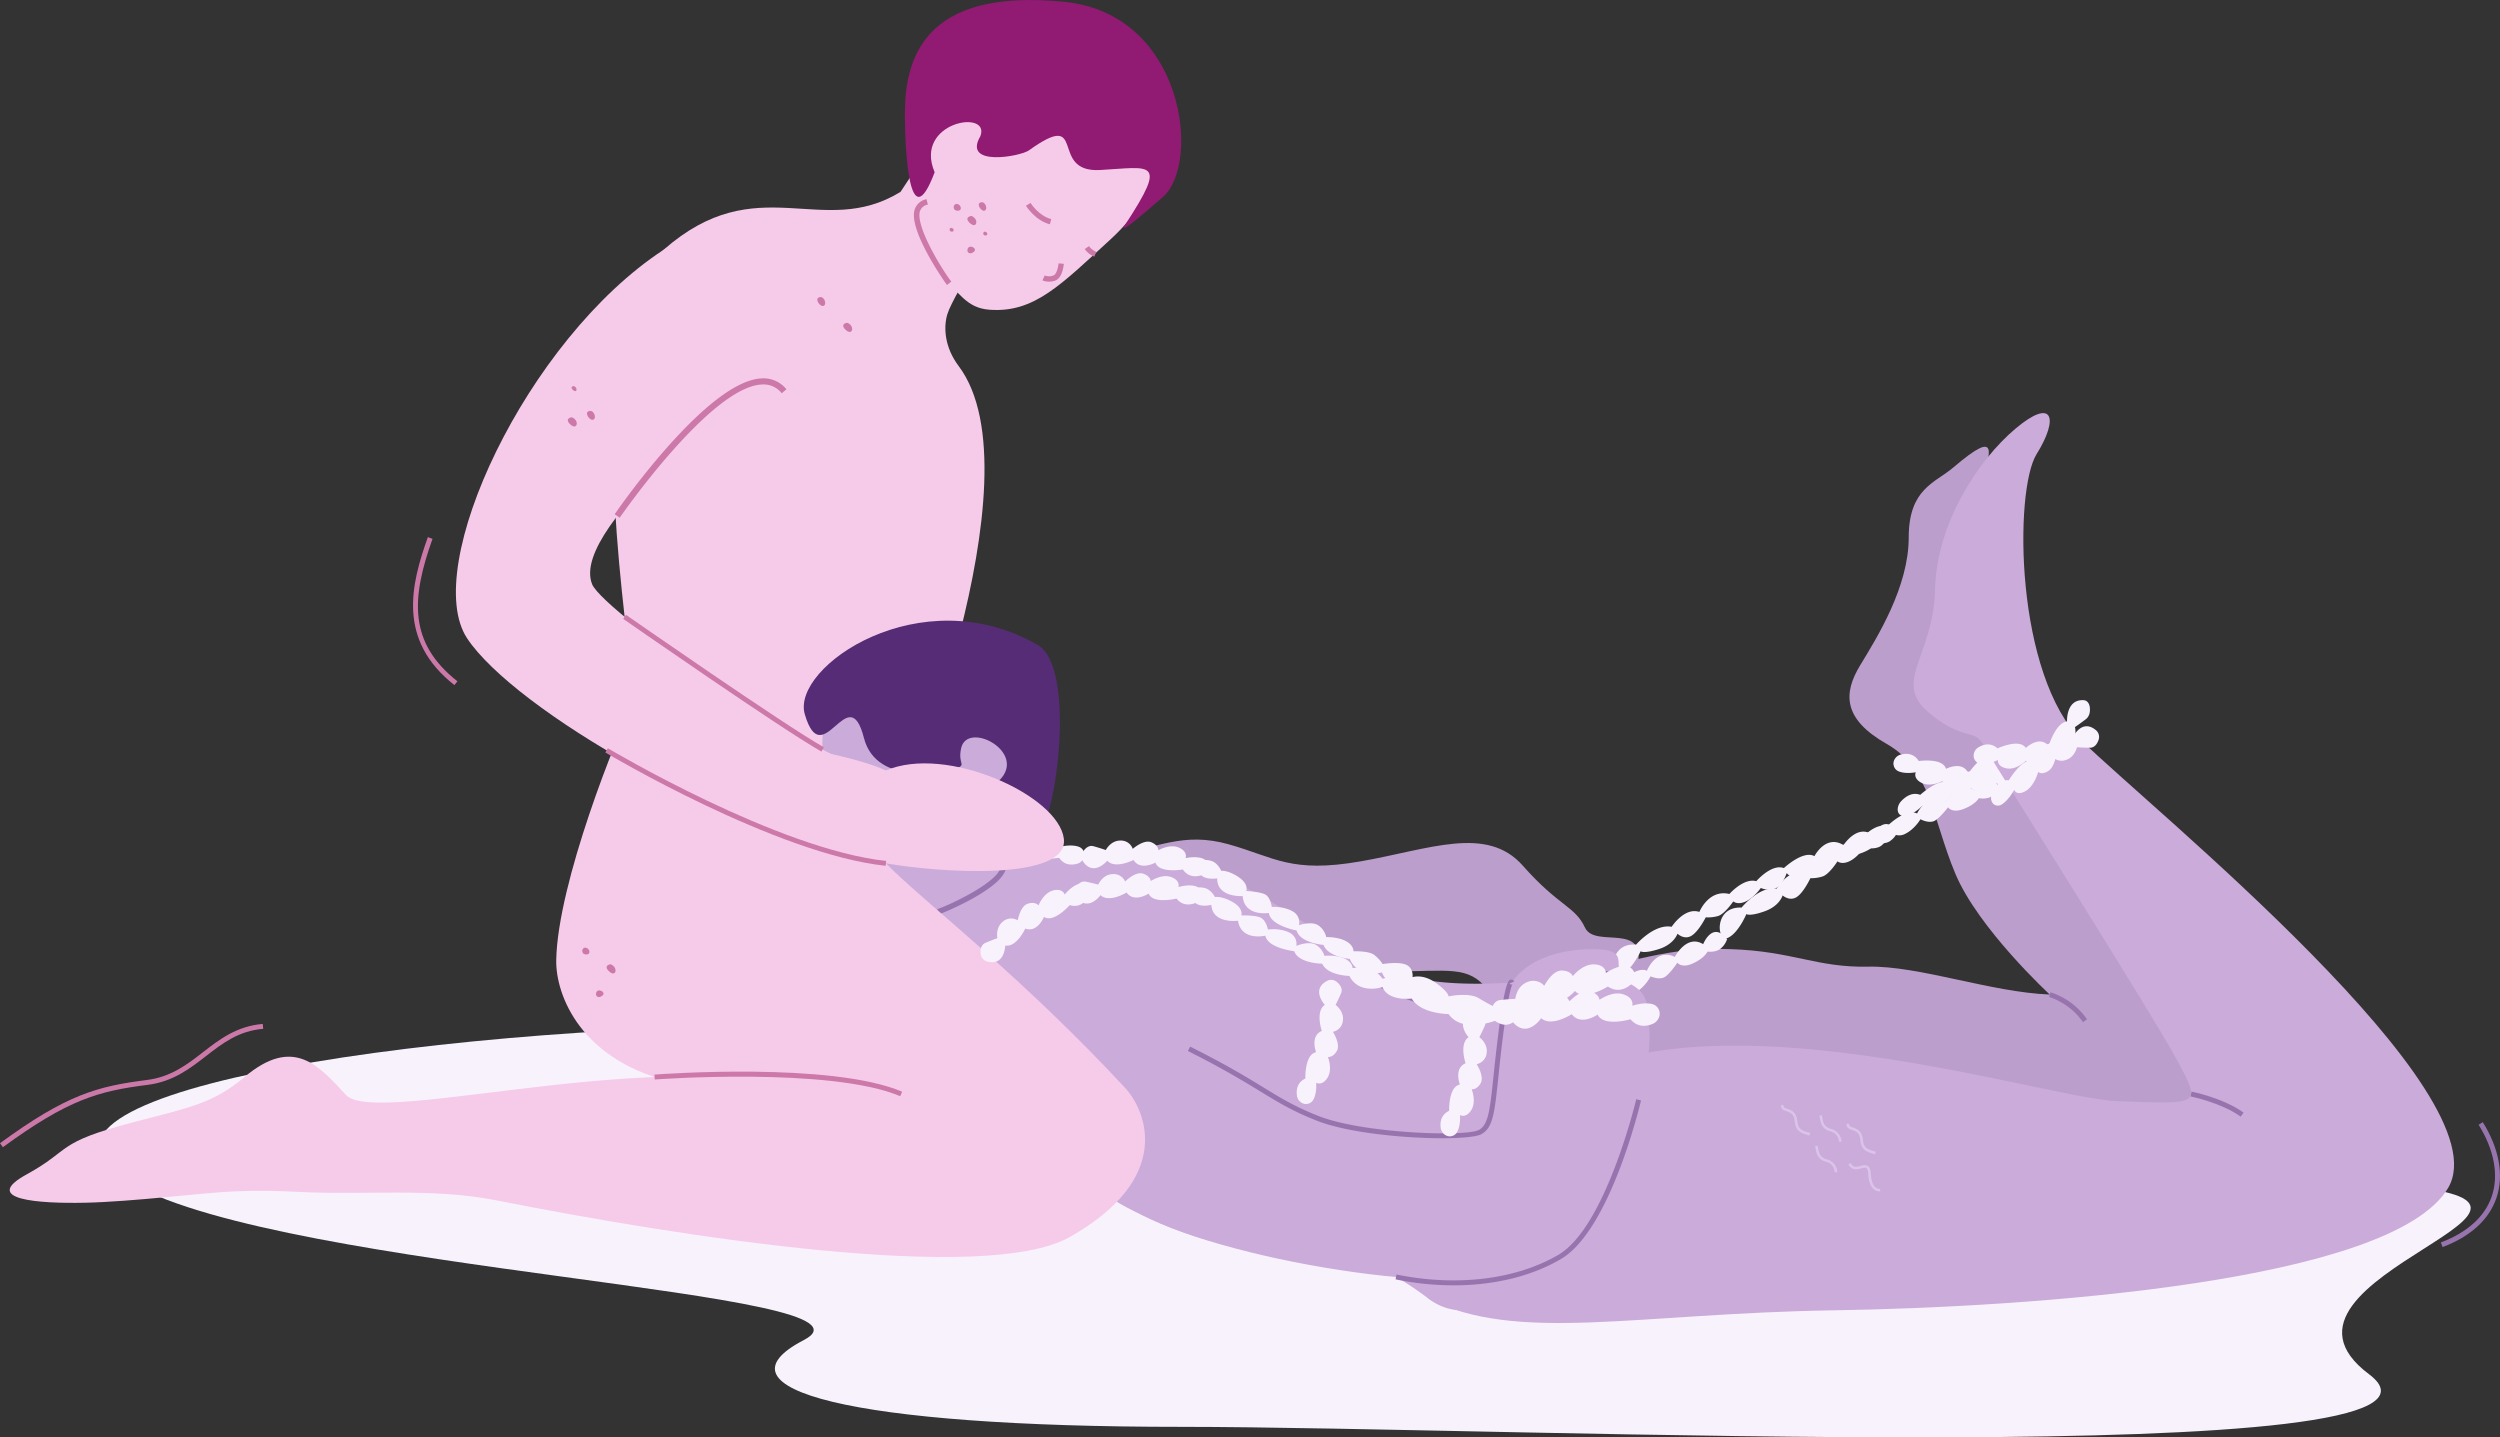 <svg xmlns="http://www.w3.org/2000/svg" viewBox="0 0 1427.64 820.83"><rect x="0" y="0" width="1427.64" height="820.83" fill="#333333" stroke="none"/><defs><style>.cls-1{fill:#f8f2fc;}.cls-2{fill:#bb9ecc;}.cls-3{fill:#f6cbe9;}.cls-4{fill:#cc79a9;}.cls-5{fill:#911a72;}.cls-6{fill:#caabda;}.cls-7{fill:#9874af;}.cls-8{fill:#552c75;}.cls-9{fill:#dbc3ea;}</style></defs><g id="&#x421;&#x43B;&#x43E;&#x439;_2" data-name="&#x421;&#x43B;&#x43E;&#x439; 2"><g id="&#x421;&#x43B;&#x43E;&#x439;_1-2" data-name="&#x421;&#x43B;&#x43E;&#x439; 1"><path class="cls-1" d="M456.16,585.21C232.74,586.49-15,625.87,75.5,676.18S512.93,737.27,459,765.27s26.1,49.54,215.48,49.54,753.14,26,678.35-30.07,155.76-98.56,6.79-108.56S456.16,585.21,456.16,585.21Z"></path><path class="cls-2" d="M861,565.23c80.2-18.33,91.65-24.36,127.16-23.22s49.27,10.62,78.49,10,70.09,14.6,103.88,15.93c0,0-40.87-37.7-54-69.2s-13.94-59.6-39.14-73.93-24.81-29-15.07-45,27.66-44.73,27.66-72.8,15.06-31.17,25.5-40.08c27.15-23.15,21.77-9.16,13.75,15.47s-6.21,66.72-11,112.08c-1.15,10.88,169,150.08,202.49,210.22,47,84.43-266.36,89.36-411.57,69.6S861,565.23,861,565.23Z"></path><path class="cls-1" d="M1150.84,422.53c1.66.63,2.5,2.55,2.11,4.79s-1.46,4.9-4.19,5.91c-5.14,1.91-7.22,2.49-7.22,2.49s-.21,6.16-5.37,9.59-8.43.5-8.43.5-3.37,8.28-8,9.52-5.68-1.17-5.68-1.17-4.35,7.12-10.15,8.45-6-2.54-6-2.54-4.54,4.57-9.09,5.87a4.05,4.05,0,0,1-3.9-.75c-1.89-1.56-1.53-5.16.65-7.54,2.48-2.7,6.38-5.5,11-3.75,0,0,11.36-10.33,16-6.47,0,0,5.87-9.29,12-6.48,0,0,7.31-10.85,13.51-9.57C1138.15,431.38,1141.3,418.88,1150.84,422.53Z"></path><path class="cls-1" d="M1152.74,441.22a5.06,5.06,0,0,1-.52,5.65c-1.33,1.78-3.37,3.47-6,2.63-4.92-1.59-6.83-2.39-6.83-2.39s-3,5.39-8.59,5.15a7.18,7.18,0,0,1-6.88-4.95s-6.41,5.27-10.62,3.43-4-4.7-4-4.7-6.66,3.61-11.84,1.08S1094,441,1094,441s-5.65,1.2-9.84-.55a4.7,4.7,0,0,1-2.72-3.18c-.79-2.61,1.12-5.62,3.93-6.35,3.18-.83,7.52-.85,10.37,3.68,0,0,13.65-2,15.55,4.44,0,0,8.84-4.58,12.43,1.9,0,0,10.69-5.05,15,.08C1138.7,441,1146.86,431.82,1152.74,441.22Z"></path><path class="cls-2" d="M635.89,488c25.21-3.53,39.53-13.27,65.88-5.82s35.51,16.61,75,9.74S849,471,869.6,494.33s29.79,23.07,35.52,35.38,36.09-4,29.79,22.92-74.39,26.73-85.35,12.6S827.29,554.68,794,554.8,635.89,488,635.89,488Z"></path><path class="cls-3" d="M514.26,109.56c-44.71,27.5-81.73-14-135.29,33.07-39.85,35-29.7,148-20.47,225.12.17,1.4.35,2.88.53,4.3l153.83,96.36s82-196.25,34.59-259.38c-8.26-11-8.62-22.32-6.49-29.53,1.78-6,11.52-22.26,11.52-22.26Z"></path><path class="cls-3" d="M530.14,85.49l-22.66,34.34s-13.25,26.84,37.21,40.22L571.94,134Z"></path><path class="cls-3" d="M537.34,157.69c10.46,9,14.38,18.28,27.82,19.19,25.44,1.85,40.65-14.23,69.29-40.45,31.26-28.6,43.2-73,9-102.35-.61-.52-1.23-1-1.86-1.54C599.38-1.54,535.93,24.12,527.79,77.78,520.92,123.05,514,137.69,537.34,157.69Z"></path><path class="cls-4" d="M540.77,162.74c-.83-1.06-22.42-31.5-18.39-43.25a8.8,8.8,0,0,1,6.72-5.75l.77,3.08a5.73,5.73,0,0,0-4.49,3.68c-2.81,8.44,12.56,33.52,17.88,40.28Z"></path><path class="cls-4" d="M603.49,159.79a3.86,3.86,0,0,1-.91.45,10.4,10.4,0,0,1-7.29-.1l1.26-2.81a7.4,7.4,0,0,0,5,0c1.83-.66,2.81-5,2.94-6.94l3,.26C607.44,151.49,606.84,157.66,603.49,159.79Z"></path><path class="cls-5" d="M559.85,77.77c6-15.69-38.3-8.13-26.11,20.59-14.75,39.25-17-14.13-17-33.11,0-30.15,9.34-72.46,91.11-64.2,68.87,7,78,92.74,56.2,111.49-11.92,10.25-26,22.6-21.37,15.55,24.6-37.58,14.54-32.56-14.58-31-29.67,1.6-6.45-35.61-40.56-11.2C582.69,89.35,549.41,95.45,559.85,77.77Z"></path><path class="cls-4" d="M599.55,128.09c-8.43-2.18-13.47-10.27-13.68-10.61l2.63-1.61c0,.07,4.6,7.39,11.81,9.24Z"></path><path class="cls-6" d="M592.8,486.39l35.07,3.36s2.7,104.76-48.7,92.09c0,0-.31-30.36-46.82-51.68C515.39,522.38,592.8,486.39,592.8,486.39Z"></path><path class="cls-6" d="M541.63,519.87c-13.41,1.84-21.57,7.36-33.15,1-21.93-12-25.89-33.38-35.53-70.24-10.48-40.21,3.3-83.14,47-89.11,37.51-5.12,72.77,26.17,78.74,69.93S579.15,514.77,541.63,519.87Z"></path><path class="cls-7" d="M536.15,522.18c1.22-.36,35.23-14,38.17-25.85a8.61,8.61,0,0,0-2.45-8.32l-2.26,2.13a5.62,5.62,0,0,1,1.73,5.43c-2.12,8.46-28.2,20.91-36.17,23.65Z"></path><path class="cls-7" d="M494.21,477c-.93,1.74-2.48,5.83-1.3,7.37a7.37,7.37,0,0,0,4.23,2.75l-.45,3a10.37,10.37,0,0,1-6.16-3.87c-2.64-3.48.65-9.89,1-10.62Z"></path><path class="cls-8" d="M548.84,427.36c3.43-16.09,38,2.07,21.91,18.19s11.68,35.86,21.92,30.11,22.28-94.4,0-107.29c-66.74-38.62-141,12.44-133.09,39.52,10.15,34.55,24.95-21,33.76,13.47,7.21,28.24,47.82,19.47,53.21,17.26S546.89,436.47,548.84,427.36Z"></path><path class="cls-7" d="M523.07,460.9c-.35.17-8.8,4.17-16.88,1.46l1-2.86c6.93,2.31,14.57-1.29,14.65-1.33Z"></path><path class="cls-7" d="M484.83,464.53a14.58,14.58,0,0,1-7.54,1.55l.25-3a11.91,11.91,0,0,0,5.79-1.18Z"></path><path class="cls-1" d="M986.27,536.32a11.85,11.85,0,0,1-4,5.63c-2.93,2.08-7.18,1.47-7.18,1.47s-1.56,3.58-8.18,6.67-9.05-.33-9.05-.33-3.8,5.81-6.92,8-8.37-.21-8.37-.21-2.89,5.84-8.1,8.84a7.16,7.16,0,0,1-8.85-.88s-1.63,7.62-5.89,9.48a11.09,11.09,0,0,1-8,.38s-3.2,5.81-7.77,8.47-7.16.69-7.16.69-4.2,7.7-7.88,9.14a20.56,20.56,0,0,1-6.93,1.41s-3.32,8.53-7.22,11.31-8-.48-8-.48-1.22,6.08-9.64,9.72-10.34,2.28-10.34,2.28S843,629.18,837,632.26,824.09,640,824.09,640s3.76-25.4,19.83-25.58c0,0,9.21-13,19.26-12.09,0,0,6.18-12,14.94-10,0,0,4-13.54,16.08-11.83,0,0,7.33-10.12,14.58-8.73,0,0,7.7-10.9,15-9,0,0,9.94-11.37,16.71-8.44,0,0,5.22-13.17,15.93-7.87,0,0,6.7-13.14,16.18-7.28C972.59,539.24,977.89,525.6,986.27,536.32Z"></path><path class="cls-1" d="M1141.62,449.45a11.75,11.75,0,0,1-4.33,5.35c-3,1.89-7.25,1-7.25,1s-1.79,3.46-8.59,6.13-9-.92-9-.92-4.16,5.56-7.42,7.57-8.34-.74-8.34-.74-3.26,5.64-8.66,8.3a7.14,7.14,0,0,1-8.77-1.44s-2.11,7.5-6.48,9.08a11.11,11.11,0,0,1-8-.13s-3.57,5.59-8.3,8-7.18.23-7.18.23-4.7,7.41-8.46,8.61a20.54,20.54,0,0,1-7,1s-3.86,8.31-7.93,10.83-7.94-1-7.94-1-1.61,6-10.24,9.08S997.27,522,997.27,522s-4.58,11-10.73,13.65-8-18.2,8-17.36c0,0,10-12.43,20-10.83,0,0,6.93-11.56,15.55-9,0,0,4.88-13.26,16.81-10.77,0,0,8-9.64,15.11-7.78,0,0,8.38-10.39,15.53-8,0,0,10.64-10.7,17.21-7.35,0,0,6.06-12.81,16.41-6.83,0,0,7.53-12.69,16.61-6.23C1127.78,451.48,1133.94,438.2,1141.62,449.45Z"></path><path class="cls-1" d="M1083.46,475.31a11.87,11.87,0,0,1-4.5,5.22c-3.11,1.79-7.28.78-7.28.78s-1.9,3.41-8.78,5.86-9-1.2-9-1.2-4.33,5.42-7.65,7.33-8.32-1-8.32-1-3.44,5.53-8.91,8a7.17,7.17,0,0,1-8.73-1.72s-2.34,7.43-6.76,8.87a11.12,11.12,0,0,1-8-.38s-3.75,5.47-8.55,7.69-7.18,0-7.18,0-4.93,7.26-8.72,8.34a20.36,20.36,0,0,1-7,.74S970,532,965.83,534.43s-7.9-1.24-7.9-1.24-1.8,5.94-10.53,8.76-10.52,1.28-10.52,1.28-4.92,10.82-11.16,13.31-7.45-18.45,8.57-17.1c0,0,10.41-12.1,20.33-10.19,0,0,7.29-11.34,15.82-8.49,0,0,5.29-13.1,17.14-10.24,0,0,8.27-9.38,15.35-7.3,0,0,8.71-10.12,15.78-7.5,0,0,11-10.36,17.43-6.81,0,0,6.46-12.61,16.62-6.3,0,0,7.92-12.44,16.8-5.7C1069.56,476.91,1076.13,463.83,1083.46,475.31Z"></path><path class="cls-4" d="M624.91,146.58l1.11-2.75a10.17,10.17,0,0,1-4.16-3.27l-2.45,1.68A13.51,13.51,0,0,0,624.91,146.58Z"></path><path class="cls-6" d="M585,526.75a53.72,53.72,0,0,1,56.76-38.52c48,4.51,73.63,19,104.73,39.76,37.8,25.21,57.28,43,157.52,28.64s-22.34,234.86-88.21,185-79-5.16-170.13-51C578.44,656.87,570.48,577.54,585,526.75Z"></path><path class="cls-6" d="M815.76,741.66c50.41,25.49,118.9,8.33,231.58,6.6s318.9-16.08,350.69-69.91-170.12-217.09-208.79-254.9S1150.13,280,1163,259.35s9.45-32.65-12-14.61-45.1,54.12-46,91.93-24,52.41-4.29,69.6,26.63,9.45,31.79,18.9,97.09,154.66,110.84,180.44,13.75,24.92-34.37,23.2S910.85,542,852.61,658C817.93,727.1,815.76,741.66,815.76,741.66Z"></path><path class="cls-6" d="M585.56,618.12c-.79-37.43,92-33.56,136.69,2.53s97.12,27.92,117.08,27.28,14.14-33.57,19.1-73.25c3-24.06,28.79-33.08,52.42-32.65s5.66,12.23,19.8,19.65,11.52,17.52,5.54,50-17.61,84.2-48.54,108.69-172.73,3-230.29-24S589.4,633.64,585.56,618.12Z"></path><path class="cls-3" d="M416.29,421.07s89.6,9.94,99.08,25.85c-67.62,26.2,9.94,48.44,126.94,174.09,12.26,13.17,28.29,51.72-31.51,85.46-48,27.07-221.76-.06-327.36-21-37.18-7.36-74.82-2.83-112.68-4.81-11-.58-23.32-.93-37.36-.3-18.19.82-57.78,5.89-84.61,6.46s-59.93-1.71-33.62-16.15,15.91-18,61.14-29.86c32.48-8.5,45.34-10.67,63.4-25.85,28-23.51,42.38-6.41,57.85,10.32,18.07,19.6,197.55-35.09,279.7,3.61,0,0-47.87-1.22-90-10.2-55.88-11.92-70-50.84-69.62-70.41.79-44.08,34.7-128.7,44.36-147.71,0,0-2.68,20.82,10.77,14s13.35,9.72,21.54,1.07S416.29,421.07,416.29,421.07Z"></path><path class="cls-7" d="M823.65,650c-21.95,0-54.07-3.09-71.62-10-13.74-5.41-21.39-10.09-32-16.55-9.44-5.77-21.18-12.95-41.67-23.28l1.27-2.51C700.25,608,712.05,615.19,721.53,621c10.46,6.39,18,11,31.53,16.34,25.16,9.91,83.86,12,91.53,7.89,5.38-2.91,6.29-11.6,8.28-30.64.67-6.41,1.43-13.67,2.52-22.38,4-32.33,6.11-32.61,7.48-32.79a1.72,1.72,0,0,1,1.82,1.09l-2.6,1.07a1.07,1.07,0,0,0,.82.62,1,1,0,0,0,.88-.25c-.35.41-2.27,3.82-5.61,30.61-1.09,8.68-1.85,15.93-2.51,22.32-2.17,20.66-3.06,29.21-9.75,32.82C843.19,649.17,834.71,650,823.65,650Z"></path><path class="cls-7" d="M830.09,734a166.21,166.21,0,0,1-33.16-3.42l.56-2.76c34.42,7,68.11,2.94,92.42-11.24,27-15.75,44.31-88.11,44.48-88.84l2.74.64c-.71,3-17.74,74.28-45.8,90.63C874.39,728.92,853.05,734,830.09,734Z"></path><path class="cls-7" d="M1279.57,637.67c-11.09-8-28.45-11.51-28.62-11.54l.55-2.76c.73.15,18.11,3.67,29.72,12Z"></path><path class="cls-7" d="M1189.48,583.69a38,38,0,0,0-19.31-14.36l.74-2.71a40.23,40.23,0,0,1,20.9,15.49Z"></path><path class="cls-7" d="M851.09,578.08c-30.25,0-46.05-5.36-67.91-16.62l1.29-2.5c23.25,12,39.51,17.15,74.48,16.2L859,578Q854.9,578.07,851.09,578.08Z"></path><path class="cls-7" d="M860.73,581.06l-1.7-2.24c.29-.22,29.48-22,71.73-18.54l-.23,2.8C889.34,559.73,861,580.85,860.73,581.06Z"></path><path class="cls-7" d="M858.64,581.09l-1.61-2.3c2.06-1.44,50.83-35.15,71-20.72l-1.64,2.29C907.82,547.07,859.13,580.75,858.64,581.09Z"></path><path class="cls-4" d="M514.08,626c-39.82-16.85-139.18-9.62-140.17-9.55l-.21-2.8c4.11-.31,101-7.35,141.48,9.76Z"></path><path class="cls-1" d="M1190,399.86c1.76.13,3.12,1.72,3.39,4s0,5.11-2.29,6.87c-4.37,3.31-6.19,4.47-6.19,4.47s1.57,5.95-2.38,10.73-7.93,2.91-7.93,2.91-.83,8.9-4.88,11.43-5.78.51-5.78.51-2.11,8.08-7.28,11-6.43-.72-6.43-.72-3,5.69-7,8.25a4,4,0,0,1-3.94.4c-2.26-.94-3-4.49-1.56-7.4,1.59-3.3,4.51-7.1,9.43-6.77,0,0,7.9-13.16,13.43-10.81,0,0,2.94-10.58,9.65-9.68,0,0,3.87-12.49,10.17-13.05C1180.36,412,1179.77,399.12,1190,399.86Z"></path><path class="cls-1" d="M1197.17,417.21a5.06,5.06,0,0,1,1.14,5.56c-.77,2.08-2.22,4.29-5,4.24-5.17-.1-7.23-.32-7.23-.32s-1.28,6-6.73,7.42a7.2,7.2,0,0,1-8-2.76s-4.62,6.91-9.17,6.36-5.14-3.36-5.14-3.36-5.34,5.38-11,4.46-5.16-4.83-5.16-4.83-5.07,2.78-9.58,2.32a4.72,4.72,0,0,1-3.53-2.26c-1.5-2.27-.54-5.71,1.93-7.22,2.8-1.71,7-3,11,.53,0,0,12.5-5.84,16.17-.24,0,0,7.14-6.93,12.46-1.77,0,0,8.77-7.92,14.37-4.26C1183.67,421.08,1188.83,409.9,1197.17,417.21Z"></path><path class="cls-1" d="M618.32,491.75a5.07,5.07,0,0,1,.33-5.67c1.28-1.81,3.26-3.57,5.9-2.82,5,1.43,6.9,2.17,6.9,2.17s2.78-5.48,8.42-5.43a7.17,7.17,0,0,1,7,4.73s6.25-5.48,10.51-3.78,4.1,4.57,4.1,4.57,6.54-3.82,11.8-1.46,3.74,6,3.74,6,5.61-1.38,9.85.23a4.72,4.72,0,0,1,2.83,3.09c.87,2.58-.94,5.65-3.72,6.48-3.15.93-7.49,1.09-10.49-3.34,0,0-13.58,2.42-15.68-3.94,0,0-8.69,4.86-12.49-1.49,0,0-10.52,5.39-15,.41C632.36,491.49,624.5,501,618.32,491.75Z"></path><path class="cls-1" d="M547.65,485.07a5.06,5.06,0,0,1,.33-5.66c1.28-1.82,3.26-3.58,5.9-2.82,5,1.42,6.9,2.17,6.9,2.17s2.78-5.49,8.42-5.44a7.19,7.19,0,0,1,7,4.73s6.24-5.48,10.5-3.78,4.11,4.58,4.11,4.58,6.54-3.83,11.8-1.47,3.74,6,3.74,6,5.61-1.38,9.85.23a4.74,4.74,0,0,1,2.83,3.09c.87,2.58-.94,5.66-3.72,6.48-3.15.94-7.49,1.09-10.49-3.34,0,0-13.58,2.42-15.68-3.94,0,0-8.69,4.87-12.49-1.49,0,0-10.52,5.39-15,.41C561.69,484.81,553.83,494.28,547.65,485.07Z"></path><path class="cls-1" d="M563.26,548.91a5.06,5.06,0,0,1-3.29-4.63c-.14-2.21.3-4.82,2.84-5.88,4.77-2,6.74-2.63,6.74-2.63s-1.26-6,3.17-9.5a7.18,7.18,0,0,1,8.45-.71s1.44-8.19,5.82-9.52,6.07,1,6.07,1,2.71-7.08,8.29-8.53,6.66,2.34,6.66,2.34,3.52-4.59,7.84-6a4.74,4.74,0,0,1,4.13.64c2.3,1.48,2.81,5,1.16,7.39-1.88,2.7-5.17,5.54-10.28,4,0,0-9.08,10.39-14.7,6.74,0,0-3.73,9.23-10.68,6.65,0,0-4.83,10.78-11.43,9.69C574.05,539.92,573.84,552.23,563.26,548.91Z"></path><path class="cls-1" d="M758.25,559.94a5.06,5.06,0,0,1,5.56,1.14c1.62,1.52,3.08,3.73,2,6.24-2.12,4.71-3.13,6.52-3.13,6.52s5,3.53,4.17,9.11a7.16,7.16,0,0,1-5.68,6.28s4.54,7,2.24,10.94-5.11,3.4-5.11,3.4,2.85,7-.23,11.9-6.46,2.84-6.46,2.84.56,5.75-1.64,9.72a4.71,4.71,0,0,1-3.46,2.36c-2.68.49-5.46-1.74-5.88-4.6-.48-3.26,0-7.58,4.8-9.91,0,0-.46-13.79,6.13-15,0,0-3.57-9.3,3.27-12.15,0,0-3.84-11.18,1.73-14.9C756.51,573.87,748.26,564.74,758.25,559.94Z"></path><path class="cls-1" d="M840.36,578.4a5.05,5.05,0,0,1,5.56,1.13c1.62,1.52,3.08,3.73,2,6.24-2.12,4.72-3.13,6.52-3.13,6.52s5,3.54,4.17,9.11a7.18,7.18,0,0,1-5.68,6.29s4.53,7,2.24,10.93-5.11,3.41-5.11,3.41,2.85,7-.23,11.89-6.46,2.85-6.46,2.85.56,5.75-1.64,9.72a4.74,4.74,0,0,1-3.46,2.36c-2.68.49-5.46-1.75-5.88-4.61-.48-3.25,0-7.58,4.8-9.91,0,0-.46-13.78,6.13-15,0,0-3.57-9.29,3.26-12.15,0,0-3.83-11.18,1.74-14.89C838.62,592.33,830.37,583.2,840.36,578.4Z"></path><path class="cls-1" d="M853.75,583a5.94,5.94,0,0,1-2.1-6.32c.6-2.53,2-5.31,5.21-5.64,6-.6,8.47-.63,8.47-.63s.65-7.19,6.82-9.58a8.42,8.42,0,0,1,9.72,2.09s4.43-8.69,9.81-8.68,6.46,3.2,6.46,3.2,5.48-7,12.24-6.73,6.68,4.91,6.68,4.91,5.52-3.94,10.85-4a5.55,5.55,0,0,1,4.42,2.13c2.08,2.44,1.43,6.58-1.23,8.69-3,2.39-7.7,4.45-12.9.92,0,0-13.76,8.54-18.81,2.52,0,0-7.36,9.08-14.27,3.8,0,0-9.13,10.45-16.17,7C869,576.65,864.49,590.4,853.75,583Z"></path><path class="cls-1" d="M863.75,583.47a5.93,5.93,0,0,1-.3-6.65c1.27-2.28,3.36-4.58,6.54-4,6,1.06,8.32,1.69,8.32,1.69s2.58-6.74,9.17-7.37a8.44,8.44,0,0,1,8.79,4.67s6.62-7.16,11.8-5.69,5.35,4.84,5.35,4.84,7.18-5.26,13.61-3.15,5.09,6.54,5.09,6.54,6.39-2.29,11.53-.93a5.54,5.54,0,0,1,3.68,3.27c1.33,2.91-.41,6.72-3.55,8-3.57,1.48-8.62,2.19-12.66-2.62,0,0-15.56,4.48-18.79-2.69,0,0-9.55,6.74-14.77-.22,0,0-11.62,7.57-17.45,2.3C880.11,581.46,872.08,593.47,863.75,583.47Z"></path><path class="cls-1" d="M685.57,491.37a11.8,11.8,0,0,1,6.87.52c3.29,1.44,4.95,5.4,4.95,5.4s3.87-.49,9.92,3.59,4.37,7.94,4.37,7.94,6.93.27,10.44,1.8,4.13,7.29,4.13,7.29,6.49-.51,11.74,2.42a7.15,7.15,0,0,1,3.8,8s7.37-2.52,11.15.18a11.07,11.07,0,0,1,4.42,6.63s6.63-.23,11.26,2.31,4.27,5.79,4.27,5.79,8.76-.35,11.89,2.07a20.61,20.61,0,0,1,4.77,5.22s9-1.54,13.41.38,3.69,7.1,3.69,7.1,5.85-2.08,13.3,3.27,7.27,7.71,7.27,7.71,11.64-2.46,17.34,1.08,13.29,7.12,13.29,7.12-23.72,9.83-32.14-3.86c0,0-15.92-1.2-20.26-10.32,0,0-13.46.86-16.23-7.69,0,0-13.68,3.51-18.41-7.72,0,0-12.46-1.09-15-8,0,0-13.31-1-15.41-8.25,0,0-14.85-2.68-15.82-10,0,0-14,2.28-14.94-9.63,0,0-14.72,1-14.55-10.14C695.11,501.61,680.68,504.08,685.57,491.37Z"></path><path class="cls-1" d="M614.55,512.4a5.07,5.07,0,0,1-.07-5.68c1.14-1.9,3-3.8,5.68-3.23,5.06,1.07,7,1.68,7,1.68s2.39-5.67,8-6a7.19,7.19,0,0,1,7.35,4.22s5.84-5.91,10.21-4.51,4.42,4.27,4.42,4.27,6.25-4.28,11.67-2.3,4.15,5.71,4.15,5.71,5.5-1.77,9.85-.46a4.75,4.75,0,0,1,3,2.88c1.05,2.51-.54,5.71-3.25,6.72-3.08,1.16-7.4,1.62-10.71-2.58,0,0-13.37,3.37-15.92-2.82,0,0-8.32,5.46-12.56-.61,0,0-10.11,6.13-14.92,1.47C628.54,511.14,621.36,521.14,614.55,512.4Z"></path><path class="cls-1" d="M681.6,507.26a11.78,11.78,0,0,1,6.89,0c3.38,1.2,5.32,5,5.32,5s3.83-.77,10.16,2.88,4.91,7.61,4.91,7.61,6.94-.22,10.54,1.06,4.64,7,4.64,7,6.44-1,11.88,1.58a7.16,7.16,0,0,1,4.36,7.75s7.17-3,11.14-.61a11.08,11.08,0,0,1,4.87,6.3s6.6-.7,11.4,1.51,4.67,5.47,4.67,5.47,8.72-1,12,1.22a20.62,20.62,0,0,1,5.13,4.87s8.9-2.17,13.41-.57,4.18,6.82,4.18,6.82,5.68-2.48,13.5,2.33,7.8,7.17,7.8,7.17,11.43-3.27,17.37-.15,13.76,6.16,13.76,6.16-23,11.49-32.33-1.57c0,0-16-.07-21-8.86,0,0-13.36,1.81-16.73-6.53,0,0-13.4,4.48-18.91-6.39,0,0-12.5-.2-15.51-7,0,0-13.35,0-16-7.13,0,0-15-1.63-16.49-8.85,0,0-13.79,3.27-15.58-8.55,0,0-14.61,2-15.24-9.08C691.84,516.8,677.62,520.28,681.6,507.26Z"></path><path class="cls-3" d="M505.91,440c-20,8.62-161.33-90-167.8-106.42C324.51,299,439,217.48,447.78,189.82c15.16-47.65,0-92.17-68.89-47.13C300.4,194.07,240.06,324.21,266.76,364.54S415.84,476.72,505.91,493c28.56,5.16,104.7,10.66,101.6-14.1S540.32,425.09,505.91,440Z"></path><path class="cls-4" d="M353.88,295.66l-2.88-2c2.13-3.11,52.72-76.07,83.87-77.57a16.72,16.72,0,0,1,14.23,6.23l-2.69,2.25a13.21,13.21,0,0,0-11.38-5C405.61,221,354.39,294.92,353.88,295.66Z"></path><path class="cls-4" d="M469.09,429.19c-22.77-12.81-112.29-75.14-113.19-75.77l1.6-2.3c.9.62,90.31,62.88,113,75.62Z"></path><path class="cls-4" d="M505.76,494.43c-62.47-6.63-159.11-64.14-160.08-64.72l1.45-2.41c1,.57,97.07,57.77,158.93,64.34Z"></path><path class="cls-4" d="M259.48,391.22c-32.64-25.69-24.93-57.09-15.14-84.51l2.65,1c-12.07,33.81-13.91,59.21,14.23,81.35Z"></path><path class="cls-4" d="M1.66,655.11,0,652.84c38-27.78,55.56-32.52,83.94-36.11,13.76-1.74,23-8.9,31.93-15.83,9.43-7.32,19.19-14.89,34.18-16.19l.25,2.8c-14.17,1.23-23.17,8.21-32.71,15.61-9.23,7.16-18.77,14.56-33.3,16.4C56.4,623.05,39.15,627.71,1.66,655.11Z"></path><path class="cls-7" d="M1394.86,712.13l-1-2.63c15.11-5.67,25.17-14.78,29.09-26.36,4.08-12,1.41-26.52-7.53-40.84l2.39-1.49c9.39,15.05,12.16,30.4,7.81,43.24C1421.42,696.45,1410.78,706.16,1394.86,712.13Z"></path><path class="cls-9" d="M1033.36,648.48c-5.5-1.45-8-2.68-8.51-8.35-.39-4.08-2.56-4.82-4.66-5.55-1.61-.55-3.43-1.18-3.16-3.62l1.48.16c-.13,1.2.45,1.46,2.17,2,2.18.76,5.17,1.79,5.65,6.82.46,4.82,2.19,5.67,7.41,7Z"></path><path class="cls-9" d="M1070.81,659.18c-5.5-1.45-8-2.67-8.51-8.34-.38-4.08-2.55-4.83-4.65-5.55-1.61-.56-3.44-1.19-3.17-3.62l1.48.16c-.13,1.19.46,1.46,2.17,2,2.19.75,5.18,1.78,5.66,6.82.45,4.82,2.18,5.67,7.4,7Z"></path><path class="cls-9" d="M1073.74,680.33a4.91,4.91,0,0,1-3.64-1.13c-1.93-1.55-3-4.45-3.23-8.61-.09-1.87-.45-3.05-1-3.49s-1.77-.19-3.06.15c-2.27.6-5.38,1.41-7.31-2.44l1.33-.67c1.39,2.77,3.34,2.26,5.6,1.67,1.52-.4,3.1-.81,4.32.09,1,.74,1.54,2.21,1.66,4.62.19,3.63,1.1,6.23,2.64,7.5a3.42,3.42,0,0,0,2.5.84Z"></path><path class="cls-9" d="M1051.6,652h-1.49a6.23,6.23,0,0,0-4.73-5.88c-5-1.32-5.63-4.69-6.18-7.66-.08-.46-.16-.91-.26-1.35l1.46-.32c.1.46.18.93.27,1.4.53,2.9,1,5.41,5.09,6.48A7.83,7.83,0,0,1,1051.6,652Z"></path><path class="cls-9" d="M1049.19,669.39h-1.49a6.23,6.23,0,0,0-4.73-5.88c-5-1.31-5.64-4.69-6.18-7.66-.08-.45-.16-.91-.26-1.35l1.45-.32c.11.46.19.93.28,1.4.53,2.91,1,5.41,5.08,6.48A7.83,7.83,0,0,1,1049.19,669.39Z"></path><path class="cls-4" d="M348.88,550.71c-.58-.25-4.68.81-.87,4.16S353.13,552.53,348.88,550.71Z"></path><path class="cls-4" d="M484,184.37c-.58-.25-4.68.81-.88,4.16S488.28,186.19,484,184.37Z"></path><path class="cls-4" d="M334.54,541.19c-2.35-.47-3.11,3.65,0,3.86S336.94,541.67,334.54,541.19Z"></path><path class="cls-4" d="M467.33,170c-2,1.16,1.36,5.78,3.22,4.53S470.29,168.24,467.33,170Z"></path><path class="cls-4" d="M326.72,238.34c-.58-.25-4.68.82-.88,4.17S331,240.16,326.72,238.34Z"></path><path class="cls-4" d="M327.78,220.48c-.32-.14-2.6.45-.49,2.32S330.15,221.49,327.78,220.48Z"></path><path class="cls-4" d="M335.81,235c-2,1.17,1.35,5.79,3.22,4.53S338.77,233.26,335.81,235Z"></path><path class="cls-4" d="M340.42,567c-.58,2.13,1.58,3.35,3.72,1.44S341.27,563.88,340.42,567Z"></path><path class="cls-4" d="M554.91,123.38c-.58-.25-4.69.81-.88,4.16S559.16,125.2,554.91,123.38Z"></path><path class="cls-4" d="M546.65,116.47c-2.35-.47-3.11,3.66,0,3.86S549,117,546.65,116.47Z"></path><path class="cls-4" d="M543.43,130.12c-1.32-.27-1.75,2,0,2.17S544.77,130.39,543.43,130.12Z"></path><path class="cls-4" d="M562.63,132.31c-1.31-.26-1.74,2.05,0,2.17S564,132.58,562.63,132.31Z"></path><path class="cls-4" d="M559.49,115.83c-1.87,1.11,1.29,5.51,3.06,4.31S562.3,114.16,559.49,115.83Z"></path><path class="cls-4" d="M552.53,142.28c-.59,2.12,1.58,3.35,3.71,1.43S553.38,139.17,552.53,142.28Z"></path></g></g></svg>